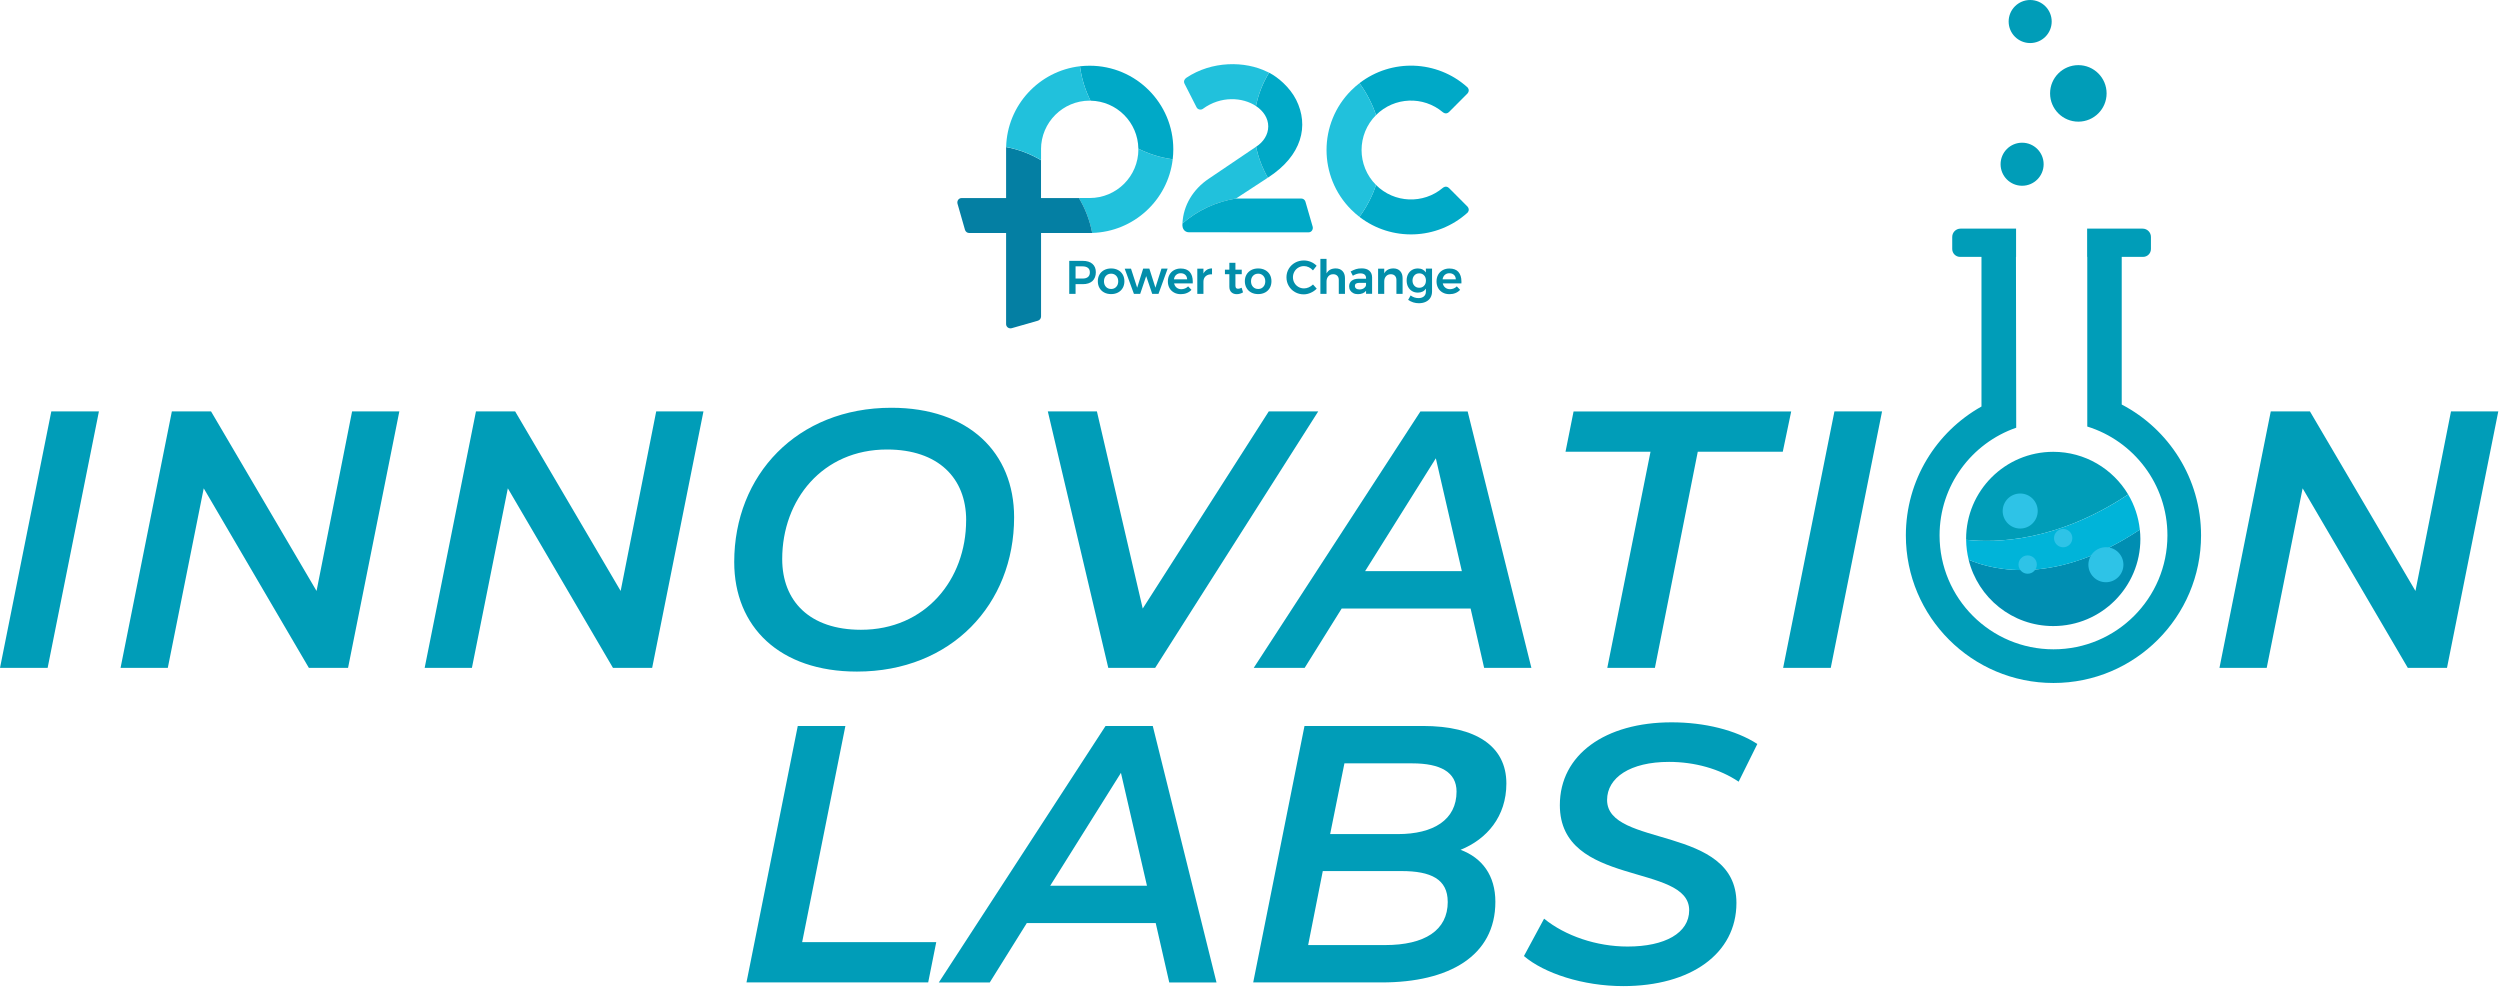 <?xml version="1.0" encoding="UTF-8" standalone="no"?>
<!DOCTYPE svg PUBLIC "-//W3C//DTD SVG 1.1//EN" "http://www.w3.org/Graphics/SVG/1.1/DTD/svg11.dtd">
<svg width="100%" height="100%" viewBox="0 0 822 325" version="1.1" xmlns="http://www.w3.org/2000/svg" xmlns:xlink="http://www.w3.org/1999/xlink" xml:space="preserve" xmlns:serif="http://www.serif.com/" style="fill-rule:evenodd;clip-rule:evenodd;stroke-linejoin:round;stroke-miterlimit:2;">
    <g transform="matrix(1,0,0,1,-1578.28,-108.605)">
        <g transform="matrix(2,0,0,2,1377,0)">
            <g transform="matrix(1,0,0,1,279.496,99.96)">
                <path d="M0,-0.115C0.212,-0.284 0.315,-0.538 0.315,-0.877C0.315,-1.216 0.212,-1.458 0,-1.621C-0.212,-1.785 -0.508,-1.869 -0.901,-1.869L-2.033,-1.869L-2.033,0.139L-0.901,0.139C-0.508,0.139 -0.206,0.054 0,-0.115M0.738,-2.281C1.113,-1.954 1.301,-1.494 1.301,-0.901C1.301,-0.309 1.113,0.2 0.738,0.544C0.363,0.889 -0.163,1.059 -0.847,1.059L-2.033,1.059L-2.033,2.656L-3.073,2.656L-3.073,-2.771L-0.847,-2.771C-0.163,-2.771 0.363,-2.607 0.738,-2.281" style="fill:rgb(2,142,170);fill-rule:nonzero;"/>
            </g>
        </g>
        <g transform="matrix(2,0,0,2,1377,0)">
            <g transform="matrix(1,0,0,1,282.46,101.442)">
                <path d="M0,-1.797C-0.218,-1.567 -0.327,-1.265 -0.327,-0.89C-0.327,-0.514 -0.218,-0.218 0,0.018C0.218,0.248 0.502,0.369 0.853,0.369C1.204,0.369 1.47,0.254 1.688,0.018C1.906,-0.212 2.015,-0.514 2.015,-0.89C2.015,-1.265 1.906,-1.561 1.688,-1.797C1.47,-2.027 1.192,-2.148 0.853,-2.148C0.514,-2.148 0.218,-2.033 0,-1.797M1.99,-2.741C2.317,-2.565 2.571,-2.317 2.759,-2.003C2.94,-1.682 3.031,-1.319 3.031,-0.908C3.031,-0.496 2.94,-0.121 2.759,0.199C2.577,0.52 2.317,0.768 1.99,0.944C1.664,1.119 1.283,1.21 0.853,1.21C0.423,1.21 0.036,1.125 -0.296,0.944C-0.629,0.768 -0.883,0.52 -1.065,0.199C-1.246,-0.121 -1.337,-0.49 -1.337,-0.908C-1.337,-1.325 -1.246,-1.688 -1.065,-2.003C-0.883,-2.323 -0.623,-2.565 -0.296,-2.741C0.036,-2.916 0.417,-3.007 0.853,-3.007C1.289,-3.007 1.658,-2.916 1.99,-2.741" style="fill:rgb(2,142,170);fill-rule:nonzero;"/>
            </g>
        </g>
        <g transform="matrix(2,0,0,2,1377,0)">
            <g transform="matrix(1,0,0,1,285.54,102.604)">
                <path d="M0,-4.126L1.035,-4.138L2.051,-1.004L3.037,-4.138L4.053,-4.138L5.052,-1.004L6.044,-4.138L7.06,-4.138L5.554,0.012L4.525,0.012L3.533,-2.91L2.547,0.012L1.518,0.012L0,-4.126Z" style="fill:rgb(2,142,170);fill-rule:nonzero;"/>
            </g>
        </g>
        <g transform="matrix(2,0,0,2,1377,0)">
            <g transform="matrix(1,0,0,1,295.806,100.891)">
                <path d="M0,-0.671C-0.012,-0.974 -0.109,-1.222 -0.302,-1.397C-0.496,-1.578 -0.744,-1.669 -1.065,-1.669C-1.361,-1.669 -1.603,-1.578 -1.803,-1.403C-2.002,-1.228 -2.123,-0.98 -2.172,-0.671L0,-0.671ZM0.423,-1.887C0.756,-1.512 0.926,-0.98 0.926,-0.296C0.926,-0.163 0.926,-0.06 0.92,0.007L-2.142,0.007C-2.075,0.303 -1.936,0.533 -1.724,0.702C-1.512,0.872 -1.258,0.956 -0.956,0.956C-0.744,0.956 -0.538,0.914 -0.345,0.835C-0.151,0.757 0.018,0.642 0.163,0.491L0.708,1.059C0.502,1.289 0.248,1.465 -0.048,1.586C-0.345,1.713 -0.678,1.773 -1.035,1.773C-1.458,1.773 -1.833,1.688 -2.154,1.507C-2.474,1.331 -2.728,1.083 -2.904,0.769C-3.079,0.448 -3.17,0.085 -3.17,-0.326C-3.17,-0.738 -3.079,-1.107 -2.904,-1.427C-2.728,-1.748 -2.474,-1.996 -2.154,-2.177C-1.833,-2.353 -1.47,-2.444 -1.059,-2.444C-0.399,-2.444 0.097,-2.256 0.436,-1.881L0.423,-1.887Z" style="fill:rgb(2,142,170);fill-rule:nonzero;"/>
            </g>
        </g>
        <g transform="matrix(2,0,0,2,1377,0)">
            <g transform="matrix(1,0,0,1,299.055,102.398)">
                <path d="M0,-3.751C0.242,-3.89 0.52,-3.969 0.841,-3.969L0.841,-2.995C0.411,-3.019 0.073,-2.922 -0.187,-2.698C-0.442,-2.474 -0.569,-2.172 -0.569,-1.785L-0.569,0.218L-1.579,0.218L-1.579,-3.926L-0.569,-3.926L-0.569,-3.128C-0.43,-3.394 -0.242,-3.6 0,-3.745L0,-3.751Z" style="fill:rgb(2,142,170);fill-rule:nonzero;"/>
            </g>
        </g>
        <g transform="matrix(2,0,0,2,1377,0)">
            <g transform="matrix(1,0,0,1,305.002,97.806)">
                <path d="M0,4.556C-0.333,4.756 -0.678,4.858 -1.041,4.858C-1.404,4.858 -1.688,4.756 -1.918,4.544C-2.148,4.332 -2.257,4.024 -2.257,3.618L-2.257,1.573L-2.983,1.573L-2.983,0.835L-2.257,0.835L-2.257,-0.302L-1.258,-0.302L-1.258,0.835L-0.218,0.835L-0.218,1.573L-1.258,1.573L-1.258,3.443C-1.258,3.636 -1.222,3.77 -1.149,3.848C-1.077,3.927 -0.968,3.969 -0.823,3.969C-0.665,3.969 -0.472,3.915 -0.236,3.8L-0.006,4.562L0,4.556Z" style="fill:rgb(2,142,170);fill-rule:nonzero;"/>
            </g>
        </g>
        <g transform="matrix(2,0,0,2,1377,0)">
            <g transform="matrix(1,0,0,1,306.635,101.442)">
                <path d="M0,-1.797C-0.218,-1.567 -0.327,-1.265 -0.327,-0.89C-0.327,-0.514 -0.218,-0.218 0,0.018C0.218,0.248 0.502,0.369 0.853,0.369C1.204,0.369 1.47,0.254 1.688,0.018C1.906,-0.212 2.015,-0.514 2.015,-0.89C2.015,-1.265 1.906,-1.561 1.688,-1.797C1.47,-2.027 1.192,-2.148 0.853,-2.148C0.514,-2.148 0.218,-2.033 0,-1.797M1.99,-2.741C2.317,-2.565 2.577,-2.317 2.759,-2.003C2.94,-1.682 3.031,-1.319 3.031,-0.908C3.031,-0.496 2.94,-0.121 2.759,0.199C2.577,0.52 2.317,0.768 1.99,0.944C1.664,1.119 1.283,1.21 0.853,1.21C0.423,1.21 0.036,1.125 -0.296,0.944C-0.629,0.768 -0.883,0.52 -1.065,0.199C-1.246,-0.121 -1.343,-0.49 -1.343,-0.908C-1.343,-1.325 -1.252,-1.688 -1.065,-2.003C-0.883,-2.323 -0.623,-2.565 -0.296,-2.741C0.036,-2.916 0.417,-3.007 0.853,-3.007C1.289,-3.007 1.658,-2.916 1.99,-2.741" style="fill:rgb(2,142,170);fill-rule:nonzero;"/>
            </g>
        </g>
        <g transform="matrix(2,0,0,2,1377,0)">
            <g transform="matrix(1,0,0,1,315.813,101.582)">
                <path d="M0,-3.346C-0.26,-3.473 -0.526,-3.533 -0.793,-3.533C-1.131,-3.533 -1.434,-3.455 -1.712,-3.292C-1.99,-3.134 -2.208,-2.91 -2.371,-2.626C-2.529,-2.342 -2.613,-2.033 -2.613,-1.7C-2.613,-1.368 -2.535,-1.053 -2.371,-0.775C-2.214,-0.491 -1.99,-0.273 -1.712,-0.109C-1.434,0.054 -1.125,0.133 -0.793,0.133C-0.532,0.133 -0.272,0.078 -0.012,-0.037C0.248,-0.152 0.478,-0.309 0.684,-0.509L1.295,0.175C1.01,0.465 0.678,0.695 0.302,0.859C-0.073,1.028 -0.46,1.113 -0.847,1.113C-1.367,1.113 -1.845,0.986 -2.281,0.738C-2.716,0.49 -3.055,0.151 -3.303,-0.273C-3.551,-0.696 -3.678,-1.168 -3.678,-1.688C-3.678,-2.209 -3.551,-2.674 -3.297,-3.098C-3.043,-3.521 -2.698,-3.854 -2.263,-4.096C-1.827,-4.338 -1.343,-4.459 -0.811,-4.459C-0.423,-4.459 -0.042,-4.38 0.327,-4.229C0.702,-4.072 1.016,-3.86 1.283,-3.588L0.678,-2.826C0.484,-3.05 0.26,-3.219 0,-3.346" style="fill:rgb(2,142,170);fill-rule:nonzero;"/>
            </g>
        </g>
        <g transform="matrix(2,0,0,2,1377,0)">
            <g transform="matrix(1,0,0,1,321.342,100.62)">
                <path d="M0,-1.761C0.272,-1.477 0.411,-1.083 0.411,-0.593L0.411,1.996L-0.605,1.996L-0.605,-0.297C-0.605,-0.587 -0.69,-0.817 -0.853,-0.981C-1.016,-1.15 -1.24,-1.235 -1.525,-1.235C-1.863,-1.235 -2.13,-1.114 -2.323,-0.896C-2.517,-0.672 -2.62,-0.388 -2.62,-0.043L-2.62,1.996L-3.63,1.996L-3.63,-3.757L-2.62,-3.757L-2.62,-1.362C-2.335,-1.906 -1.839,-2.178 -1.125,-2.191C-0.647,-2.191 -0.272,-2.045 0,-1.761" style="fill:rgb(2,142,170);fill-rule:nonzero;"/>
            </g>
        </g>
        <g transform="matrix(2,0,0,2,1377,0)">
            <g transform="matrix(1,0,0,1,324.863,99.409)">
                <path d="M0,2.269C0.206,2.13 0.321,1.96 0.351,1.761L0.351,1.392L-0.696,1.392C-0.962,1.392 -1.162,1.434 -1.289,1.513C-1.416,1.591 -1.476,1.725 -1.476,1.906C-1.476,2.088 -1.41,2.221 -1.277,2.323C-1.143,2.426 -0.968,2.481 -0.738,2.481C-0.448,2.481 -0.2,2.414 0.006,2.275L0,2.269ZM0.357,3.207L0.357,2.705C0.212,2.886 0.024,3.025 -0.2,3.116C-0.43,3.207 -0.69,3.255 -0.98,3.255C-1.27,3.255 -1.525,3.201 -1.742,3.086C-1.96,2.977 -2.13,2.82 -2.251,2.626C-2.372,2.432 -2.426,2.209 -2.426,1.967C-2.426,1.579 -2.287,1.277 -2.015,1.053C-1.742,0.835 -1.355,0.72 -0.853,0.714L0.357,0.714L0.357,0.605C0.357,0.363 0.278,0.176 0.115,0.037C-0.042,-0.096 -0.278,-0.163 -0.581,-0.163C-0.974,-0.163 -1.385,-0.036 -1.815,0.224L-2.178,-0.472C-1.851,-0.653 -1.555,-0.78 -1.289,-0.865C-1.022,-0.943 -0.714,-0.986 -0.357,-0.986C0.181,-0.986 0.599,-0.859 0.895,-0.599C1.192,-0.338 1.343,0.019 1.349,0.484L1.349,3.195L0.363,3.195L0.357,3.207Z" style="fill:rgb(2,142,170);fill-rule:nonzero;"/>
            </g>
        </g>
        <g transform="matrix(2,0,0,2,1377,0)">
            <g transform="matrix(1,0,0,1,330.816,102.186)">
                <path d="M0,-3.327C0.272,-3.043 0.411,-2.649 0.411,-2.159L0.411,0.43L-0.605,0.43L-0.605,-1.863C-0.605,-2.153 -0.69,-2.383 -0.853,-2.547C-1.016,-2.716 -1.246,-2.801 -1.525,-2.801C-1.863,-2.801 -2.123,-2.68 -2.317,-2.462C-2.511,-2.238 -2.607,-1.954 -2.607,-1.609L-2.607,0.43L-3.618,0.43L-3.618,-3.714L-2.607,-3.714L-2.607,-2.94C-2.323,-3.472 -1.827,-3.744 -1.119,-3.757C-0.641,-3.757 -0.272,-3.611 0.006,-3.327L0,-3.327Z" style="fill:rgb(2,142,170);fill-rule:nonzero;"/>
            </g>
        </g>
        <g transform="matrix(2,0,0,2,1377,0)">
            <g transform="matrix(1,0,0,1,334.755,101.304)">
                <path d="M0,-0.019C0.206,-0.237 0.309,-0.521 0.309,-0.878C0.309,-1.235 0.206,-1.513 0,-1.737C-0.206,-1.955 -0.472,-2.064 -0.793,-2.064C-1.113,-2.064 -1.385,-1.955 -1.585,-1.731C-1.791,-1.507 -1.894,-1.223 -1.9,-0.878C-1.9,-0.527 -1.791,-0.243 -1.585,-0.019C-1.379,0.199 -1.113,0.308 -0.793,0.308C-0.472,0.308 -0.2,0.199 0,-0.019ZM1.313,-2.838L1.313,0.913C1.313,1.306 1.222,1.645 1.047,1.941C0.871,2.232 0.617,2.455 0.284,2.613C-0.042,2.77 -0.424,2.849 -0.859,2.849C-1.488,2.849 -2.075,2.667 -2.614,2.298L-2.208,1.572C-1.815,1.863 -1.385,2.008 -0.914,2.008C-0.538,2.008 -0.248,1.911 -0.024,1.723C0.194,1.53 0.302,1.27 0.302,0.943L0.302,0.453C0.163,0.665 -0.018,0.828 -0.242,0.937C-0.466,1.046 -0.72,1.106 -1.016,1.106C-1.379,1.106 -1.7,1.022 -1.978,0.852C-2.257,0.683 -2.474,0.447 -2.632,0.144C-2.789,-0.158 -2.862,-0.503 -2.862,-0.896C-2.862,-1.289 -2.783,-1.628 -2.632,-1.925C-2.474,-2.221 -2.263,-2.451 -1.978,-2.62C-1.7,-2.784 -1.379,-2.868 -1.016,-2.868C-0.726,-2.868 -0.472,-2.814 -0.248,-2.699C-0.024,-2.584 0.157,-2.427 0.296,-2.221L0.296,-2.838L1.313,-2.838Z" style="fill:rgb(2,142,170);fill-rule:nonzero;"/>
            </g>
        </g>
        <g transform="matrix(2,0,0,2,1377,0)">
            <g transform="matrix(1,0,0,1,339.975,100.891)">
                <path d="M0,-0.671C-0.012,-0.974 -0.109,-1.222 -0.302,-1.397C-0.496,-1.578 -0.744,-1.669 -1.065,-1.669C-1.361,-1.669 -1.603,-1.578 -1.803,-1.403C-2.002,-1.228 -2.123,-0.98 -2.172,-0.671L0,-0.671ZM0.423,-1.887C0.756,-1.512 0.926,-0.98 0.926,-0.296C0.926,-0.163 0.926,-0.06 0.92,0.007L-2.142,0.007C-2.075,0.303 -1.936,0.533 -1.724,0.702C-1.512,0.872 -1.258,0.956 -0.956,0.956C-0.744,0.956 -0.538,0.914 -0.345,0.835C-0.151,0.757 0.018,0.642 0.163,0.491L0.708,1.059C0.502,1.289 0.248,1.465 -0.048,1.586C-0.345,1.713 -0.678,1.773 -1.035,1.773C-1.458,1.773 -1.833,1.688 -2.154,1.507C-2.474,1.331 -2.728,1.083 -2.904,0.769C-3.079,0.448 -3.17,0.085 -3.17,-0.326C-3.17,-0.738 -3.079,-1.107 -2.904,-1.427C-2.728,-1.748 -2.474,-1.996 -2.154,-2.177C-1.833,-2.353 -1.47,-2.444 -1.059,-2.444C-0.399,-2.444 0.103,-2.256 0.436,-1.881L0.423,-1.887Z" style="fill:rgb(2,142,170);fill-rule:nonzero;"/>
            </g>
        </g>
        <g transform="matrix(2,0,0,2,1377,0)">
            <g transform="matrix(1,0,0,1,287.79,92.488)">
                <path d="M0,-13.636C0,-9.214 -3.581,-5.632 -8.004,-5.632L-9.776,-5.632C-8.736,-3.89 -7.992,-1.954 -7.599,0.109C-0.744,-0.091 4.858,-5.305 5.644,-11.997C3.636,-12.263 1.73,-12.862 -0.006,-13.745L-0.006,-13.63L0,-13.636Z" style="fill:rgb(33,193,220);fill-rule:nonzero;"/>
            </g>
        </g>
        <g transform="matrix(2,0,0,2,1377,0)">
            <g transform="matrix(1,0,0,1,271.783,100.008)">
                <path d="M0,-13.152L0,-19.365C-1.742,-20.4 -3.678,-21.138 -5.741,-21.525L-5.741,-13.146L-13.031,-13.146C-13.533,-13.146 -13.842,-12.698 -13.733,-12.232L-12.499,-7.919C-12.414,-7.623 -12.136,-7.399 -11.809,-7.399L-5.741,-7.399L-5.741,7.562C-5.747,8.034 -5.306,8.373 -4.828,8.252L-0.514,7.018C-0.218,6.933 0.006,6.655 0.006,6.328L0.006,-7.399L8.01,-7.399C8.143,-7.399 8.282,-7.399 8.415,-7.405C8.022,-9.468 7.278,-11.404 6.237,-13.146L0.006,-13.146L0,-13.152Z" style="fill:rgb(4,127,163);fill-rule:nonzero;"/>
            </g>
        </g>
        <g transform="matrix(2,0,0,2,1377,0)">
            <g transform="matrix(1,0,0,1,279.786,80.485)">
                <path d="M0,-15.378C-0.538,-15.378 -1.077,-15.348 -1.597,-15.287C-1.337,-13.279 -0.738,-11.373 0.133,-9.631C4.453,-9.558 7.937,-6.067 7.998,-1.748C9.734,-0.871 11.64,-0.266 13.648,0C13.709,-0.538 13.745,-1.082 13.745,-1.633C13.745,-9.225 7.592,-15.378 0,-15.378" style="fill:rgb(0,169,199);fill-rule:nonzero;"/>
            </g>
        </g>
        <g transform="matrix(2,0,0,2,1377,0)">
            <g transform="matrix(1,0,0,1,309.067,85.949)">
                <path d="M0,-2.432C-0.889,-3.999 -1.549,-5.711 -1.93,-7.52C-3.66,-6.352 -9.716,-2.257 -9.716,-2.257C-12.239,-0.569 -13.902,2.087 -14.029,5.088C-11.591,2.976 -8.566,1.525 -5.233,0.992C-5.233,0.992 -1.984,-1.131 0.006,-2.432L0,-2.432Z" style="fill:rgb(33,193,220);fill-rule:nonzero;"/>
            </g>
        </g>
        <g transform="matrix(2,0,0,2,1377,0)">
            <g transform="matrix(1,0,0,1,316.448,87.861)">
                <path d="M0,3.72L-1.198,-0.418C-1.289,-0.708 -1.555,-0.92 -1.875,-0.92L-12.614,-0.92C-15.947,-0.394 -18.966,1.064 -21.41,3.176C-21.519,4.192 -20.92,4.634 -20.339,4.627L-0.69,4.64C-0.133,4.634 0.097,4.095 0,3.726L0,3.72Z" style="fill:rgb(0,169,199);fill-rule:nonzero;"/>
            </g>
        </g>
        <g transform="matrix(2,0,0,2,1377,0)">
            <g transform="matrix(1,0,0,1,271.783,66.971)">
                <path d="M0,11.881C0,7.459 3.581,3.877 8.004,3.877L8.137,3.877C7.26,2.135 6.667,0.229 6.407,-1.779C-0.315,-0.999 -5.554,4.621 -5.735,11.5C-3.672,11.887 -1.736,12.625 0.006,13.66L0.006,11.875L0,11.881Z" style="fill:rgb(33,193,220);fill-rule:nonzero;"/>
            </g>
        </g>
        <g transform="matrix(2,0,0,2,1377,0)">
            <g transform="matrix(1,0,0,1,337.834,64.399)">
                <path d="M0,8.343C0,8.343 0.496,8.809 1.016,8.325L4.065,5.27C4.519,4.713 4.078,4.284 4.047,4.253C-0.956,-0.254 -8.451,-0.478 -13.703,3.582C-12.547,5.131 -11.597,6.958 -10.974,8.821C-7.967,5.814 -3.194,5.657 0,8.343Z" style="fill:rgb(0,169,199);fill-rule:nonzero;"/>
            </g>
        </g>
        <g transform="matrix(2,0,0,2,1377,0)">
            <g transform="matrix(1,0,0,1,338.85,93.517)">
                <path d="M0,-8.306C-0.52,-8.79 -1.016,-8.324 -1.016,-8.324C-4.211,-5.638 -8.984,-5.795 -11.991,-8.802C-12.614,-6.933 -13.564,-5.118 -14.719,-3.563C-9.468,0.496 -1.972,0.273 3.031,-4.235C3.061,-4.265 3.509,-4.694 3.049,-5.251C3.049,-5.251 0,-8.3 0,-8.306" style="fill:rgb(0,169,199);fill-rule:nonzero;"/>
            </g>
        </g>
        <g transform="matrix(2,0,0,2,1377,0)">
            <g transform="matrix(1,0,0,1,324.482,78.967)">
                <path d="M0,0C0,-2.081 0.793,-4.162 2.378,-5.747C1.754,-7.611 0.805,-9.438 -0.351,-10.986C-0.817,-10.623 -1.27,-10.236 -1.694,-9.807C-4.404,-7.096 -5.759,-3.551 -5.759,0C-5.759,3.551 -4.404,7.102 -1.694,9.807C-1.264,10.236 -0.817,10.623 -0.351,10.986C0.805,9.438 1.754,7.617 2.378,5.747C0.793,4.162 0,2.081 0,0" style="fill:rgb(33,193,220);fill-rule:nonzero;"/>
            </g>
        </g>
        <g transform="matrix(2,0,0,2,1377,0)">
            <g transform="matrix(1,0,0,1,309.001,70.577)">
                <path d="M0,-4.453C-3.678,-6.286 -9.147,-6.286 -13.328,-3.485C-13.666,-3.261 -13.799,-2.886 -13.636,-2.541L-11.646,1.367C-11.434,1.772 -10.926,1.833 -10.623,1.627C-7.659,-0.551 -4.071,-0.297 -1.881,1.155C-1.488,-0.817 -0.744,-2.668 0.278,-4.326C0.182,-4.374 0.091,-4.417 0,-4.459L0,-4.453Z" style="fill:rgb(33,193,220);fill-rule:nonzero;"/>
            </g>
        </g>
        <g transform="matrix(2,0,0,2,1377,0)">
            <g transform="matrix(1,0,0,1,309.14,74.689)">
                <path d="M0,0.394C0,1.755 -0.799,2.971 -1.996,3.74C-1.615,5.554 -0.956,7.266 -0.067,8.827C5.578,5.197 6.721,0.267 4.592,-3.974C3.575,-5.995 1.615,-7.695 0.145,-8.433C-0.877,-6.775 -1.615,-4.924 -2.015,-2.952C-0.793,-2.141 0,-0.955 0,0.394" style="fill:rgb(0,169,199);fill-rule:nonzero;"/>
            </g>
        </g>
        <g transform="matrix(2,0,0,2,1377,0)">
            <g transform="matrix(1,0,0,1,109.075,164.1)">
                <path d="M0,-42.161L7.828,-42.161L-0.605,0L-8.433,0L0,-42.161Z" style="fill:rgb(0,157,184);fill-rule:nonzero;"/>
            </g>
        </g>
        <g transform="matrix(2,0,0,2,1377,0)">
            <g transform="matrix(1,0,0,1,166.293,164.1)">
                <path d="M0,-42.161L-8.433,0L-14.876,0L-32.16,-29.517L-38.065,0L-45.833,0L-37.4,-42.161L-30.957,-42.161L-13.612,-12.644L-7.768,-42.161L0,-42.161Z" style="fill:rgb(0,157,184);fill-rule:nonzero;"/>
            </g>
        </g>
        <g transform="matrix(2,0,0,2,1377,0)">
            <g transform="matrix(1,0,0,1,216.288,164.1)">
                <path d="M0,-42.161L-8.433,0L-14.876,0L-32.16,-29.517L-38.065,0L-45.833,0L-37.4,-42.161L-30.957,-42.161L-13.612,-12.644L-7.768,-42.161L0,-42.161Z" style="fill:rgb(0,157,184);fill-rule:nonzero;"/>
            </g>
        </g>
        <g transform="matrix(2,0,0,2,1377,0)">
            <g transform="matrix(1,0,0,1,221.346,139.349)">
                <path d="M0,7.351C0,-6.926 10.303,-18.01 25.838,-18.01C38.549,-18.01 46.014,-10.659 46.014,0.001C46.014,14.278 35.712,25.361 20.176,25.361C7.465,25.361 0,18.011 0,7.351M38.132,0.478C38.132,-6.448 33.552,-11.149 25.119,-11.149C14.519,-11.149 7.889,-2.897 7.889,6.861C7.889,13.788 12.408,18.489 20.841,18.489C31.441,18.489 38.126,10.237 38.126,0.478L38.132,0.478Z" style="fill:rgb(0,157,184);fill-rule:nonzero;"/>
            </g>
        </g>
        <g transform="matrix(2,0,0,2,1377,0)">
            <g transform="matrix(1,0,0,1,317.355,164.1)">
                <path d="M0,-42.161L-26.806,0L-34.514,0L-44.453,-42.161L-36.383,-42.161L-28.851,-9.752L-8.131,-42.161L0,-42.161Z" style="fill:rgb(0,157,184);fill-rule:nonzero;"/>
            </g>
        </g>
        <g transform="matrix(2,0,0,2,1377,0)">
            <g transform="matrix(1,0,0,1,342.413,131.703)">
                <path d="M0,22.644L-21.204,22.644L-27.29,32.402L-35.663,32.402L-8.258,-9.758L-0.49,-9.758L9.988,32.402L2.22,32.402L-0.006,22.644L0,22.644ZM-1.446,16.497L-5.723,-2.057L-17.351,16.497L-1.446,16.497Z" style="fill:rgb(0,157,184);fill-rule:nonzero;"/>
            </g>
        </g>
        <g transform="matrix(2,0,0,2,1377,0)">
            <g transform="matrix(1,0,0,1,371.985,157.481)">
                <path d="M0,-28.912L-13.975,-28.912L-12.65,-35.536L23.128,-35.536L21.743,-28.912L7.768,-28.912L0.72,6.624L-7.108,6.624L0,-28.912Z" style="fill:rgb(0,157,184);fill-rule:nonzero;"/>
            </g>
        </g>
        <g transform="matrix(2,0,0,2,1377,0)">
            <g transform="matrix(1,0,0,1,402.221,164.1)">
                <path d="M0,-42.161L7.828,-42.161L-0.605,0L-8.433,0L0,-42.161Z" style="fill:rgb(0,157,184);fill-rule:nonzero;"/>
            </g>
        </g>
        <g transform="matrix(2,0,0,2,1377,0)">
            <g transform="matrix(1,0,0,1,511.359,164.1)">
                <path d="M0,-42.161L-8.433,0L-14.876,0L-32.167,-29.517L-38.071,0L-45.839,0L-37.406,-42.161L-30.963,-42.161L-13.618,-12.644L-7.774,-42.161L0,-42.161Z" style="fill:rgb(0,157,184);fill-rule:nonzero;"/>
            </g>
        </g>
        <g transform="matrix(2,0,0,2,1377,0)">
            <g transform="matrix(1,0,0,1,231.794,215.813)">
                <path d="M0,-42.161L7.828,-42.161L0.72,-6.625L22.765,-6.625L21.44,0L-8.433,0L0,-42.161Z" style="fill:rgb(0,157,184);fill-rule:nonzero;"/>
            </g>
        </g>
        <g transform="matrix(2,0,0,2,1377,0)">
            <g transform="matrix(1,0,0,1,290.646,183.416)">
                <path d="M0,22.644L-21.204,22.644L-27.29,32.402L-35.663,32.402L-8.258,-9.758L-0.49,-9.758L9.988,32.402L2.22,32.402L-0.006,22.644L0,22.644ZM-1.446,16.497L-5.723,-2.057L-17.351,16.497L-1.446,16.497Z" style="fill:rgb(0,157,184);fill-rule:nonzero;"/>
            </g>
        </g>
        <g transform="matrix(2,0,0,2,1377,0)">
            <g transform="matrix(1,0,0,1,346.479,186.901)">
                <path d="M0,15.663C0,24.58 -7.647,28.912 -18.67,28.912L-39.813,28.912L-31.38,-13.249L-11.924,-13.249C-3.188,-13.249 1.809,-9.933 1.809,-3.793C1.809,1.628 -1.385,5.36 -5.723,7.109C-2.172,8.434 0,11.325 0,15.663M-7.834,15.663C-7.834,11.93 -10.605,10.605 -15.421,10.605L-28.373,10.605L-30.781,22.771L-18.131,22.771C-11.628,22.771 -7.828,20.364 -7.828,15.663L-7.834,15.663ZM-24.816,-7.102L-27.163,4.525L-16.02,4.525C-10.176,4.525 -6.382,2.178 -6.382,-2.462C-6.382,-5.656 -9.032,-7.102 -13.672,-7.102L-24.816,-7.102Z" style="fill:rgb(0,157,184);fill-rule:nonzero;"/>
            </g>
        </g>
        <g transform="matrix(2,0,0,2,1377,0)">
            <g transform="matrix(1,0,0,1,351.173,177.99)">
                <path d="M0,33.491L3.315,27.344C6.812,30.176 11.93,31.924 17.048,31.924C23.195,31.924 27.169,29.698 27.169,25.959C27.169,18.131 5.905,22.226 5.905,8.675C5.905,0.363 13.376,-4.937 24.278,-4.937C29.698,-4.937 34.816,-3.673 38.374,-1.38L35.3,4.821C32.167,2.71 28.071,1.567 23.854,1.567C17.472,1.567 13.672,4.156 13.672,7.828C13.672,15.717 34.937,11.863 34.937,24.755C34.937,33.128 27.405,38.428 16.322,38.428C9.698,38.428 3.309,36.316 0,33.485L0,33.491Z" style="fill:rgb(0,157,184);fill-rule:nonzero;"/>
            </g>
        </g>
        <g transform="matrix(2,0,0,2,1377,0)">
            <g transform="matrix(-1,0,0,1,434.4,61.38)">
                <path d="M0,-7.078C-1.955,-7.078 -3.539,-5.493 -3.539,-3.539C-3.539,-1.584 -1.955,0 0,0C1.955,0 3.539,-1.584 3.539,-3.539C3.539,-5.493 1.955,-7.078 0,-7.078" style="fill:rgb(0,157,184);fill-rule:nonzero;"/>
            </g>
        </g>
        <g transform="matrix(2,0,0,2,1377,0)">
            <g transform="matrix(-1,0,0,1,433.075,84.841)">
                <path d="M0,-7.078C-1.955,-7.078 -3.539,-5.494 -3.539,-3.539C-3.539,-1.584 -1.955,0 0,0C1.955,0 3.539,-1.584 3.539,-3.539C3.539,-5.494 1.955,-7.078 0,-7.078" style="fill:rgb(0,157,184);fill-rule:nonzero;"/>
            </g>
        </g>
        <g transform="matrix(2,0,0,2,1377,0)">
            <g transform="matrix(-1,0,0,1,442.319,74.303)">
                <path d="M0,-9.292C-2.566,-9.292 -4.646,-7.212 -4.646,-4.646C-4.646,-2.08 -2.566,0 0,0C2.566,0 4.646,-2.08 4.646,-4.646C4.646,-7.212 2.566,-9.292 0,-9.292" style="fill:rgb(0,157,184);fill-rule:nonzero;"/>
            </g>
        </g>
        <g transform="matrix(2,0,0,2,1377,0)">
            <g transform="matrix(1,0,0,1,450.51,136.579)">
                <path d="M0,-0.986C-2.499,-5.185 -7.078,-7.998 -12.317,-7.998C-20.23,-7.998 -26.643,-1.585 -26.643,6.328L-26.643,6.467C-21.791,7.012 -11.724,6.806 -0.006,-0.986L0,-0.986Z" style="fill:rgb(0,157,184);fill-rule:nonzero;"/>
            </g>
        </g>
        <g transform="matrix(2,0,0,2,1377,0)">
            <g transform="matrix(1,0,0,1,424.285,152.266)">
                <path d="M0,-5.935C1.537,0.32 7.175,4.961 13.908,4.961C21.821,4.961 28.234,-1.452 28.234,-9.365C28.234,-9.885 28.198,-10.394 28.143,-10.896C14.41,-1.755 4.295,-4.12 0,-5.941L0,-5.935Z" style="fill:rgb(0,142,178);fill-rule:nonzero;"/>
            </g>
        </g>
        <g transform="matrix(2,0,0,2,1377,0)">
            <g transform="matrix(1,0,0,1,452.428,144.734)">
                <path d="M0,-3.357C-0.224,-5.45 -0.889,-7.416 -1.918,-9.141C-13.636,-1.348 -23.703,-1.149 -28.555,-1.687C-28.543,-0.556 -28.397,0.545 -28.137,1.598C-23.842,3.419 -13.727,5.784 0.006,-3.357L0,-3.357Z" style="fill:rgb(0,180,217);fill-rule:nonzero;"/>
            </g>
        </g>
        <g transform="matrix(2,0,0,2,1377,0)">
            <g transform="matrix(-1,0,0,1,432.76,141.195)">
                <path d="M0,-5.759C-1.59,-5.759 -2.88,-4.47 -2.88,-2.879C-2.88,-1.289 -1.59,0 0,0C1.59,0 2.88,-1.289 2.88,-2.879C2.88,-4.47 1.59,-5.759 0,-5.759" style="fill:rgb(46,195,231);fill-rule:nonzero;"/>
            </g>
        </g>
        <g transform="matrix(2,0,0,2,1377,0)">
            <g transform="matrix(-1,0,0,1,446.85,150.021)">
                <path d="M0,-5.759C-1.59,-5.759 -2.88,-4.47 -2.88,-2.879C-2.88,-1.289 -1.59,0 0,0C1.59,0 2.88,-1.289 2.88,-2.879C2.88,-4.47 1.59,-5.759 0,-5.759" style="fill:rgb(46,195,231);fill-rule:nonzero;"/>
            </g>
        </g>
        <g transform="matrix(2,0,0,2,1377,0)">
            <g transform="matrix(-1,0,0,1,439.826,144.275)">
                <path d="M0,-3.013C-0.832,-3.013 -1.506,-2.339 -1.506,-1.507C-1.506,-0.675 -0.832,0 0,0C0.832,0 1.506,-0.675 1.506,-1.507C1.506,-2.339 0.832,-3.013 0,-3.013" style="fill:rgb(46,195,231);fill-rule:nonzero;"/>
            </g>
        </g>
        <g transform="matrix(2,0,0,2,1377,0)">
            <g transform="matrix(-1,0,0,1,433.988,148.624)">
                <path d="M0,-3.013C-0.832,-3.013 -1.506,-2.339 -1.506,-1.507C-1.506,-0.675 -0.832,0 0,0C0.832,0 1.506,-0.675 1.506,-1.507C1.506,-2.339 0.832,-3.013 0,-3.013" style="fill:rgb(46,195,231);fill-rule:nonzero;"/>
            </g>
        </g>
        <g transform="matrix(2,0,0,2,1377,0)">
            <g transform="matrix(1,0,0,1,449.451,137.661)">
                <path d="M0,-16.854L0,-41.126L3.509,-41.126C4.223,-41.126 4.803,-41.706 4.803,-42.42L4.803,-44.405C4.803,-45.161 4.192,-45.772 3.436,-45.772L0,-45.772L-5.663,-45.778L-5.687,-45.772L-5.687,-41.126L-5.663,-41.126L-5.663,-13.236C1.972,-10.871 7.514,-3.75 7.514,4.659C7.514,15.004 -0.871,23.389 -11.216,23.389C-21.561,23.389 -29.946,15.004 -29.946,4.659C-29.946,-3.539 -24.677,-10.502 -17.345,-13.043L-17.387,-41.126L-17.369,-41.126L-17.369,-45.772L-17.387,-45.772L-23.056,-45.778L-26.498,-45.772C-27.254,-45.772 -27.865,-45.161 -27.865,-44.405L-27.865,-42.42C-27.865,-41.706 -27.284,-41.126 -26.57,-41.126L-23.056,-41.126L-23.056,-16.527C-30.473,-12.377 -35.488,-4.446 -35.488,4.659C-35.488,18.059 -24.622,28.924 -11.222,28.924C2.178,28.924 13.043,18.059 13.043,4.659C13.043,-4.694 7.75,-12.807 0,-16.854" style="fill:rgb(0,157,184);fill-rule:nonzero;"/>
            </g>
        </g>
    </g>
</svg>
